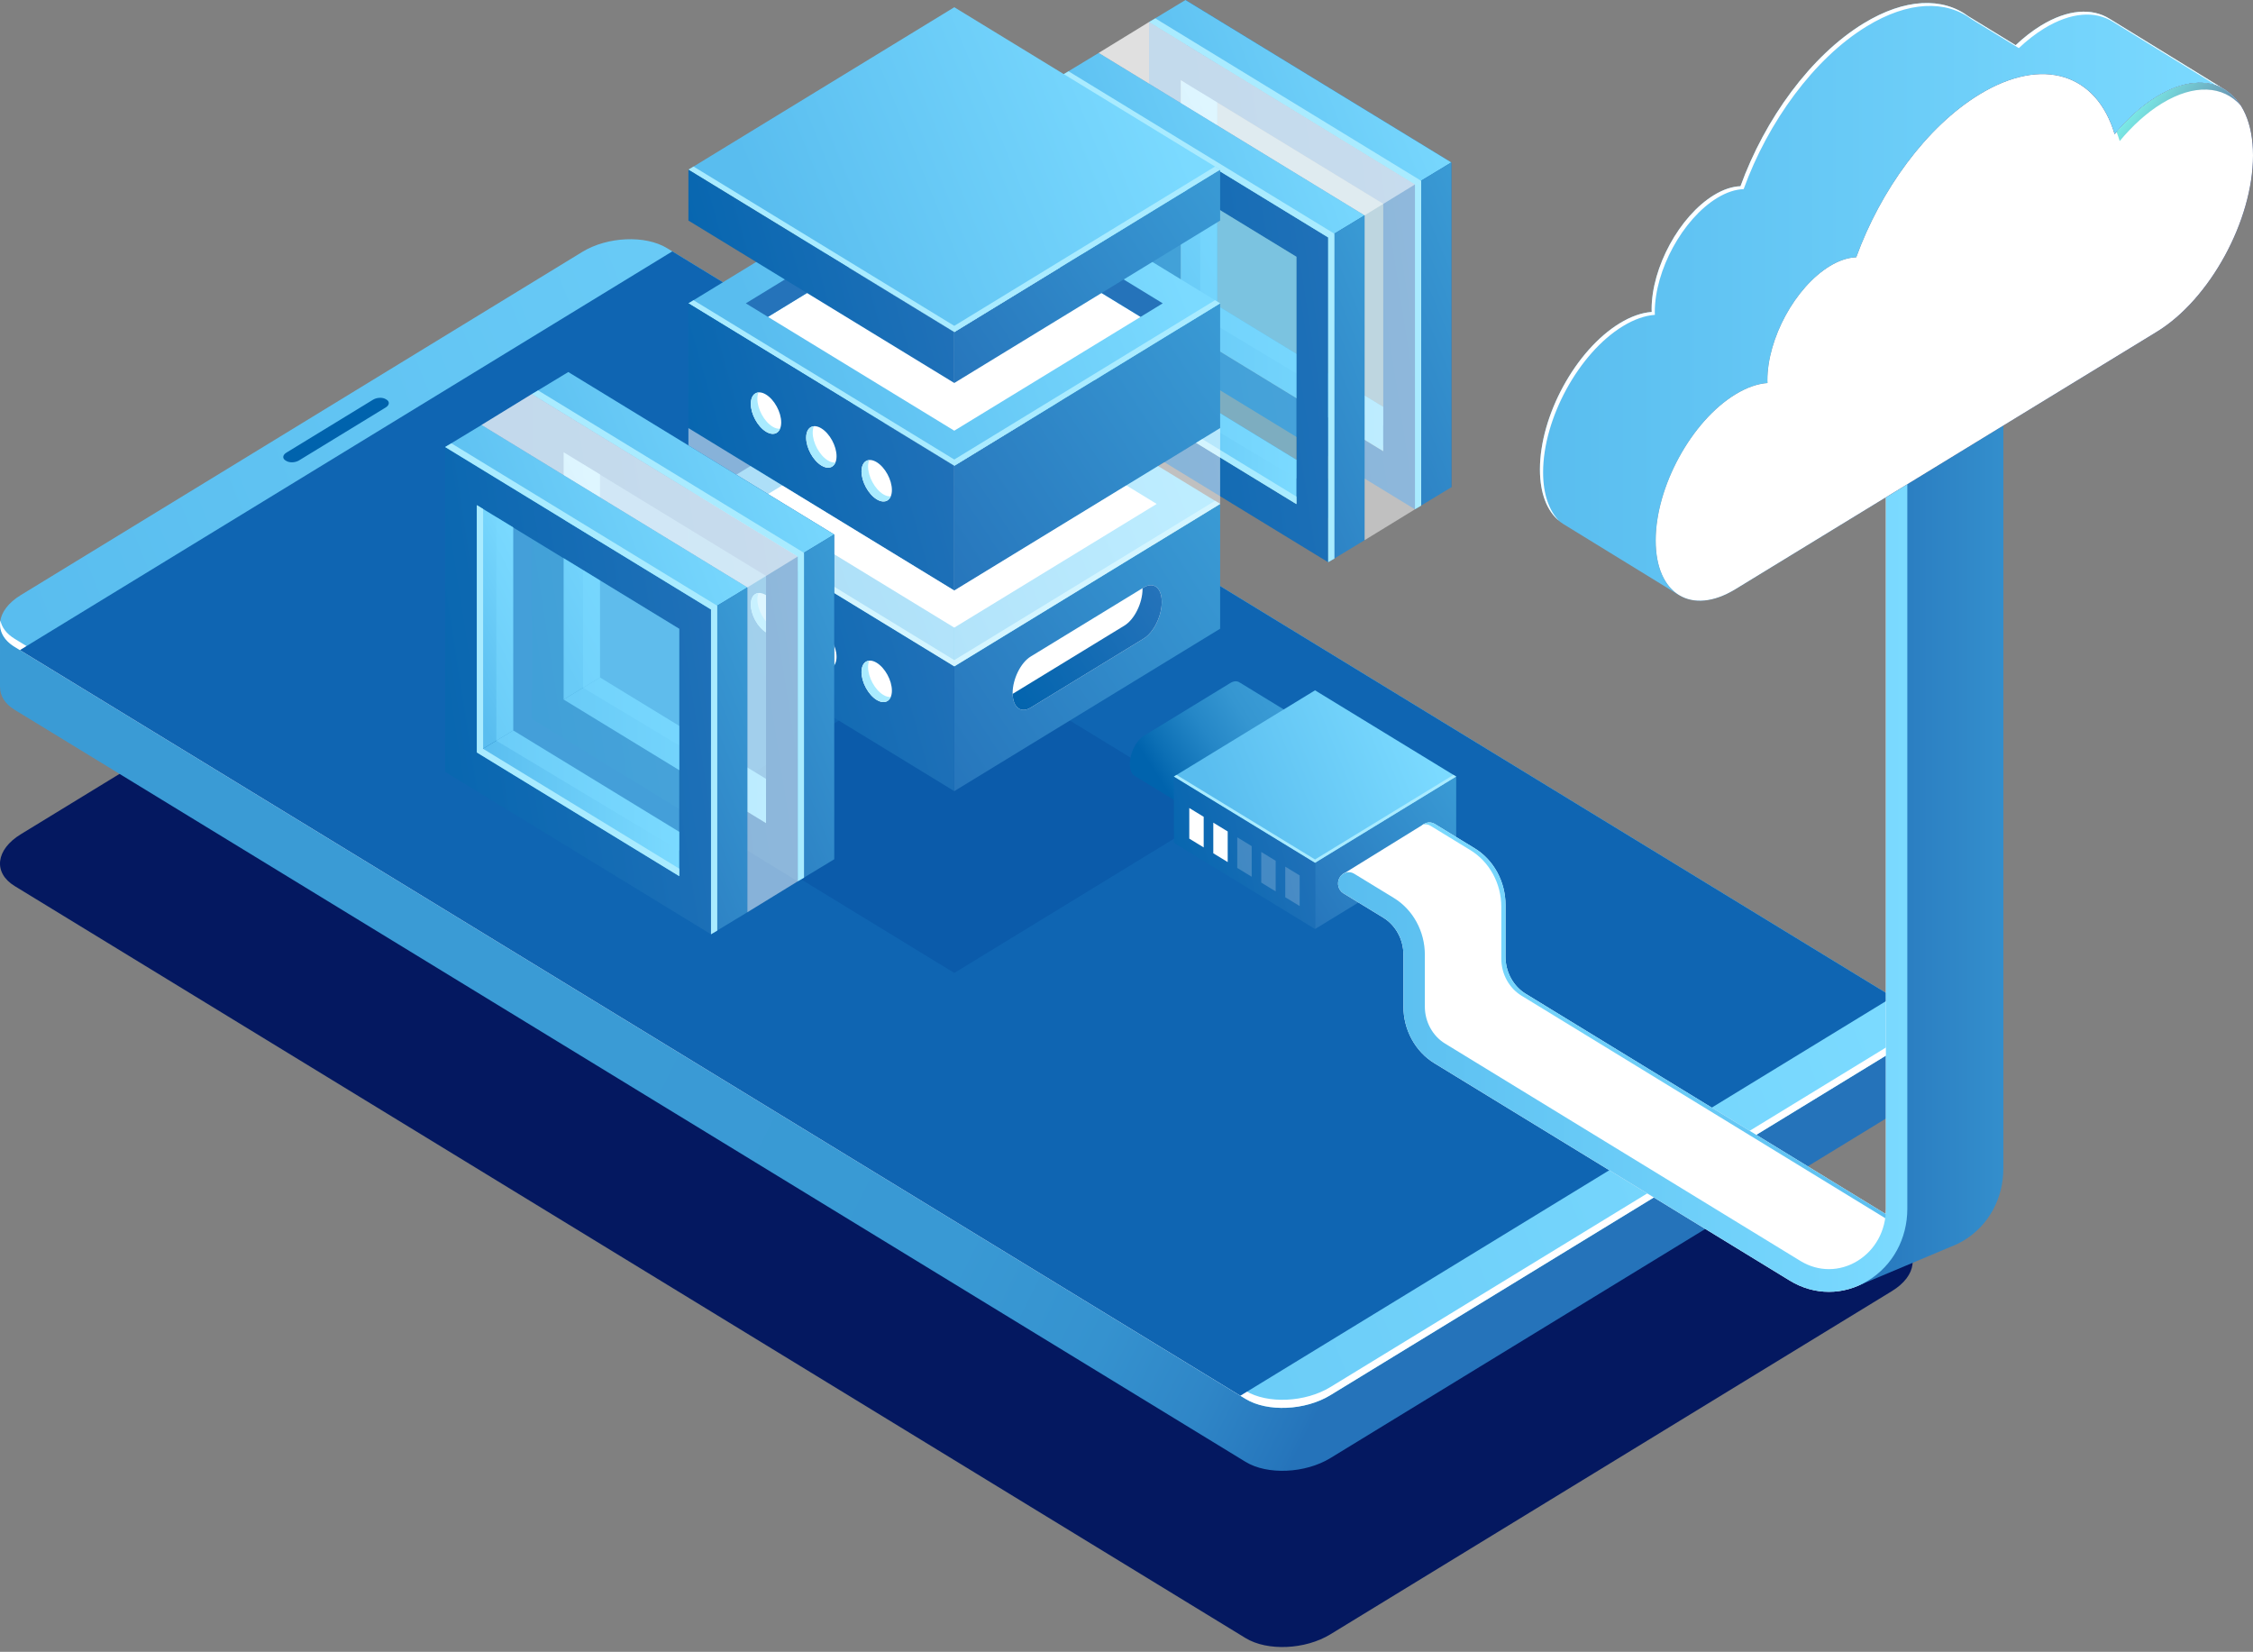 <svg width="326" height="239" viewBox="0 0 326 239" fill="none" xmlns="http://www.w3.org/2000/svg">
<rect x="0" y="0" width="326" height="239" fill="#808080" stroke="none"/>
<path d="M273.749 186.808L192.492 236.471C188.862 238.688 183.372 238.929 180.228 237.009L2.122 128.2C-1.021 126.279 -0.627 122.925 3.003 120.708L84.259 71.046C87.889 68.829 93.38 68.588 96.523 70.508L274.629 179.317C277.773 181.237 277.378 184.591 273.749 186.808Z" fill="#041860"/>
<path d="M276.751 147.972L260.01 144.888L96.524 45.01C93.38 43.089 87.889 43.331 84.26 45.548L8.526 91.835L0.001 90.265L0 99.429L0.008 99.431C0.002 100.657 0.691 101.828 2.122 102.702L180.227 211.511C183.371 213.432 188.861 213.19 192.491 210.973L273.748 161.312C275.763 160.081 276.777 158.499 276.745 157.006L276.75 157.007V147.972H276.751Z" fill="url(#paint0_linear_1967_1850)"/>
<path d="M273.749 152.207L192.492 201.869C188.862 204.086 183.372 204.326 180.228 202.407L2.122 93.599C-1.021 91.678 -0.627 88.324 3.003 86.106L84.259 36.445C87.889 34.228 93.38 33.987 96.523 35.907L274.629 144.716C277.773 146.636 277.378 149.99 273.749 152.207Z" fill="url(#paint1_linear_1967_1850)"/>
<path d="M273.749 151.036L192.492 200.697C188.863 202.914 183.372 203.156 180.229 201.235L2.123 92.426C0.935 91.701 0.254 90.77 0.061 89.773C-0.189 91.195 0.478 92.593 2.123 93.599L180.229 202.407C183.372 204.327 188.863 204.086 192.492 201.869L273.749 152.207C276.007 150.828 277.011 149.008 276.692 147.368C276.465 148.663 275.479 149.978 273.749 151.036Z" fill="white"/>
<path d="M273.873 144.251L179.472 201.943L2.883 94.061L97.284 36.369L273.873 144.251Z" fill="#0F65B2"/>
<path d="M55.811 58.954L43.272 66.614C42.727 66.947 41.903 66.983 41.432 66.695L41.305 66.618C40.833 66.33 40.892 65.826 41.436 65.493L53.976 57.833C54.521 57.5 55.344 57.464 55.816 57.752L55.943 57.829C56.414 58.118 56.356 58.621 55.811 58.954Z" fill="#0063AD"/>
<path d="M171.531 0V47.001L210 70.503V23.502L171.531 0ZM176.122 8.415L205.408 26.306V62.087L176.122 44.196V8.415Z" fill="url(#paint2_linear_1967_1850)"/>
<path d="M166.266 3.188V50.19L204.734 73.691V26.69L166.266 3.188ZM170.857 11.603L200.143 29.494V65.276L170.857 47.385V11.603Z" fill="url(#paint3_linear_1967_1850)"/>
<path d="M166.266 3.188L171.534 0L210.002 23.501L204.735 26.69L166.266 3.188Z" fill="url(#paint4_linear_1967_1850)"/>
<path d="M210.002 23.501L204.734 26.69V73.692L210.002 70.502V23.501Z" fill="url(#paint5_linear_1967_1850)"/>
<path d="M176.125 44.197L170.857 47.385V11.604L176.122 14.82L176.125 44.197Z" fill="url(#paint6_linear_1967_1850)"/>
<path d="M176.125 44.196L170.857 47.385L200.143 65.276L200.145 58.87L176.125 44.196Z" fill="url(#paint7_linear_1967_1850)"/>
<path opacity="0.5" d="M173.676 45.678V13.345L200.142 29.494V61.578L173.676 45.678Z" fill="#7BDAFF"/>
<path d="M158.982 7.658V54.659L197.451 78.16V31.159L158.982 7.658ZM163.574 16.073L192.86 33.964V69.745L163.574 51.854V16.073Z" fill="url(#paint8_linear_1967_1850)"/>
<path d="M153.713 10.847V57.849L192.181 81.349V34.348L153.713 10.847ZM158.304 19.262L187.59 37.153V72.934L158.304 55.043V19.262Z" fill="url(#paint9_linear_1967_1850)"/>
<path d="M153.713 10.847L158.98 7.658L197.449 31.159L192.181 34.348L153.713 10.847Z" fill="url(#paint10_linear_1967_1850)"/>
<path d="M197.447 31.159L192.18 34.348V81.349L197.447 78.16V31.159Z" fill="url(#paint11_linear_1967_1850)"/>
<path d="M163.571 51.854L158.303 55.043V19.262L163.567 22.478L163.571 51.854Z" fill="url(#paint12_linear_1967_1850)"/>
<path d="M163.571 51.853L158.303 55.043L187.588 72.934L187.591 66.528L163.571 51.853Z" fill="url(#paint13_linear_1967_1850)"/>
<path opacity="0.5" d="M161.123 53.336V21.003L187.588 37.153V69.235L161.123 53.336Z" fill="#7BDAFF"/>
<path d="M192.181 34.347L153.713 10.847L154.62 10.319L193.089 33.821V80.821L192.181 81.349V34.347Z" fill="#A9EBFF"/>
<path d="M204.735 26.69L166.266 3.189L167.174 2.661L205.642 26.163V73.164L204.735 73.691V26.69Z" fill="#A9EBFF"/>
<path d="M158.303 19.262L159.21 19.816V54.516L187.588 71.852V72.934L158.303 55.043V19.262Z" fill="#A9EBFF"/>
<path opacity="0.5" d="M158.982 7.658L166.267 3.188L204.736 26.69V73.691L197.451 78.16V31.159L158.982 7.658Z" fill="white"/>
<path opacity="0.5" d="M204.736 26.69L197.451 31.159L158.982 7.658L166.267 3.188L204.736 26.69Z" fill="white"/>
<path opacity="0.3" d="M138.08 140.773L176.329 117.406L138.081 94.039L99.832 117.406L138.08 140.773Z" fill="#004496"/>
<path d="M138.082 114.467L176.55 90.965V72.915L138.082 96.415V114.467Z" fill="url(#paint14_linear_1967_1850)"/>
<path d="M138.081 96.415L176.549 72.914L138.082 49.413L99.613 72.915L138.081 96.415Z" fill="url(#paint15_linear_1967_1850)"/>
<path d="M138.079 90.806L167.367 72.913L138.08 55.022L108.793 72.914L138.079 90.806Z" fill="white"/>
<path d="M99.611 90.965L138.081 114.467V96.415L99.611 72.915V90.965Z" fill="url(#paint16_linear_1967_1850)"/>
<path d="M138.082 85.442L176.55 61.941V43.889L138.082 67.391V85.442Z" fill="url(#paint17_linear_1967_1850)"/>
<path d="M138.081 67.39L176.549 43.889L138.082 20.389L99.613 43.889L138.081 67.39Z" fill="url(#paint18_linear_1967_1850)"/>
<path d="M138.081 66.486L175.81 43.437L176.549 43.889L138.081 67.39L99.613 43.889L100.353 43.438L138.081 66.486Z" fill="#A9EBFF"/>
<path d="M138.081 95.511L175.81 72.462L176.549 72.914L138.081 96.415L99.613 72.914L100.353 72.463L138.081 95.511Z" fill="#A9EBFF"/>
<path d="M138.081 29.378L165.038 45.848L138.08 62.316L111.123 45.848L138.081 29.378Z" fill="white"/>
<path d="M138.08 29.378L111.122 45.848L107.916 43.889L138.08 25.462L168.243 43.889L165.037 45.848L138.08 29.378Z" fill="#2573BA"/>
<path d="M99.611 61.941L138.081 85.442V67.391L99.611 43.889V61.941Z" fill="url(#paint19_linear_1967_1850)"/>
<path d="M124.656 68.214C124.656 69.698 125.641 71.502 126.855 72.244C128.069 72.986 129.054 72.384 129.054 70.901C129.054 69.417 128.069 67.613 126.855 66.871C125.641 66.129 124.656 66.731 124.656 68.214Z" fill="white"/>
<path d="M116.648 63.322C116.648 64.806 117.633 66.611 118.847 67.352C120.061 68.094 121.046 67.493 121.046 66.009C121.046 64.525 120.061 62.721 118.847 61.978C117.633 61.236 116.648 61.838 116.648 63.322Z" fill="white"/>
<path d="M108.641 58.43C108.641 59.913 109.625 61.717 110.839 62.459C112.054 63.201 113.038 62.599 113.038 61.116C113.038 59.632 112.054 57.827 110.839 57.085C109.625 56.344 108.641 56.946 108.641 58.43Z" fill="white"/>
<path d="M125.77 66.571C125.666 66.821 125.605 67.126 125.605 67.486C125.605 68.97 126.59 70.774 127.804 71.516C128.201 71.758 128.568 71.843 128.889 71.816C128.561 72.595 127.775 72.806 126.855 72.244C125.641 71.502 124.656 69.698 124.656 68.214C124.656 67.215 125.108 66.63 125.77 66.571Z" fill="#A9EBFF"/>
<path d="M117.761 61.679C117.657 61.928 117.596 62.234 117.596 62.593C117.596 64.077 118.58 65.881 119.794 66.623C120.191 66.865 120.558 66.951 120.879 66.923C120.551 67.703 119.765 67.914 118.845 67.351C117.631 66.609 116.646 64.805 116.646 63.321C116.647 62.322 117.099 61.737 117.761 61.679Z" fill="#A9EBFF"/>
<path d="M109.753 56.786C109.649 57.036 109.588 57.341 109.588 57.701C109.588 59.185 110.572 60.989 111.787 61.73C112.183 61.973 112.55 62.058 112.871 62.031C112.543 62.81 111.757 63.021 110.837 62.459C109.623 61.717 108.639 59.913 108.639 58.429C108.639 57.43 109.091 56.844 109.753 56.786Z" fill="#A9EBFF"/>
<path d="M124.656 97.239C124.656 98.723 125.641 100.527 126.855 101.27C128.069 102.012 129.054 101.41 129.054 99.926C129.054 98.442 128.069 96.638 126.855 95.897C125.641 95.155 124.656 95.755 124.656 97.239Z" fill="white"/>
<path d="M116.648 92.347C116.648 93.831 117.633 95.636 118.847 96.378C120.061 97.12 121.046 96.518 121.046 95.034C121.046 93.55 120.061 91.746 118.847 91.004C117.633 90.262 116.648 90.864 116.648 92.347Z" fill="white"/>
<path d="M108.641 87.454C108.641 88.938 109.625 90.742 110.839 91.484C112.054 92.226 113.038 91.624 113.038 90.141C113.038 88.657 112.054 86.852 110.839 86.11C109.625 85.369 108.641 85.971 108.641 87.454Z" fill="white"/>
<path d="M125.77 95.597C125.666 95.846 125.605 96.152 125.605 96.511C125.605 97.995 126.59 99.799 127.804 100.541C128.201 100.783 128.568 100.869 128.889 100.841C128.561 101.62 127.775 101.832 126.855 101.269C125.641 100.527 124.656 98.723 124.656 97.239C124.656 96.241 125.108 95.655 125.77 95.597Z" fill="#A9EBFF"/>
<path d="M117.761 90.704C117.657 90.953 117.596 91.259 117.596 91.618C117.596 93.102 118.58 94.906 119.794 95.648C120.191 95.89 120.558 95.976 120.879 95.948C120.551 96.727 119.765 96.939 118.845 96.376C117.631 95.634 116.646 93.83 116.646 92.346C116.647 91.348 117.099 90.761 117.761 90.704Z" fill="#A9EBFF"/>
<path d="M109.753 85.811C109.649 86.061 109.588 86.367 109.588 86.726C109.588 88.21 110.572 90.014 111.787 90.756C112.183 90.998 112.55 91.084 112.871 91.056C112.543 91.835 111.757 92.046 110.837 91.484C109.623 90.742 108.639 88.938 108.639 87.454C108.639 86.455 109.091 85.869 109.753 85.811Z" fill="#A9EBFF"/>
<path d="M138.082 55.413L176.55 31.912V24.548L138.082 48.049V55.413Z" fill="url(#paint20_linear_1967_1850)"/>
<path d="M138.081 48.049L176.549 24.547L138.082 1.047L99.613 24.548L138.081 48.049Z" fill="url(#paint21_linear_1967_1850)"/>
<path d="M138.081 47.145L175.81 24.096L176.549 24.548L138.081 48.049L99.613 24.549L100.353 24.097L138.081 47.145Z" fill="#A9EBFF"/>
<path d="M99.611 31.912L138.081 55.413V48.049L99.611 24.548V31.912Z" fill="url(#paint22_linear_1967_1850)"/>
<path opacity="0.5" d="M176.55 61.94V72.913L138.082 96.415L138.083 85.441L176.55 61.94Z" fill="white"/>
<path opacity="0.5" d="M99.611 61.94L99.612 72.914L138.08 96.415L138.081 85.441L99.611 61.94Z" fill="white"/>
<path d="M149.143 102.379L165.486 92.395C166.933 91.511 168.106 89.139 168.106 87.098C168.106 85.057 166.933 84.118 165.486 85.003L149.143 94.987C147.696 95.871 146.523 98.242 146.523 100.284C146.523 102.324 147.696 103.262 149.143 102.379Z" fill="white"/>
<path d="M162.7 90.515C164.146 89.631 165.319 87.259 165.319 85.218C165.319 85.18 165.316 85.145 165.315 85.106L165.486 85.002C166.933 84.118 168.106 85.057 168.106 87.097C168.106 89.138 166.933 91.51 165.486 92.394L149.143 102.378C147.724 103.245 146.57 102.356 146.527 100.394L162.7 90.515Z" fill="url(#paint23_linear_1967_1850)"/>
<path d="M82.228 53.829V100.83L120.697 124.331V77.33L82.228 53.829ZM86.82 62.243L116.105 80.135V115.916L86.82 98.025V62.243Z" fill="url(#paint24_linear_1967_1850)"/>
<path d="M76.961 57.018V104.019L115.429 127.52V80.519L76.961 57.018ZM81.553 65.433L110.838 83.324V119.106L81.553 101.215V65.433Z" fill="url(#paint25_linear_1967_1850)"/>
<path d="M76.961 57.017L82.229 53.829L120.698 77.33L115.429 80.519L76.961 57.017Z" fill="url(#paint26_linear_1967_1850)"/>
<path d="M120.7 77.331L115.432 80.519V127.52L120.7 124.332V77.331Z" fill="url(#paint27_linear_1967_1850)"/>
<path d="M86.822 98.025L81.555 101.214V65.433L86.819 68.648L86.822 98.025Z" fill="url(#paint28_linear_1967_1850)"/>
<path d="M86.822 98.025L81.555 101.214L110.84 119.105L110.843 112.699L86.822 98.025Z" fill="url(#paint29_linear_1967_1850)"/>
<path opacity="0.5" d="M84.373 99.507V67.174L110.839 83.324V115.406L84.373 99.507Z" fill="#7BDAFF"/>
<path d="M69.676 61.487V108.488L108.144 131.99V84.988L69.676 61.487ZM74.268 69.902L103.553 87.793V123.574L74.268 105.683V69.902Z" fill="url(#paint30_linear_1967_1850)"/>
<path d="M64.41 64.676V111.677L102.879 135.179V88.177L64.41 64.676ZM69.001 73.091L98.287 90.982V126.763L69.001 108.872V73.091Z" fill="url(#paint31_linear_1967_1850)"/>
<path d="M64.41 64.675L69.678 61.487L108.146 84.987L102.879 88.177L64.41 64.675Z" fill="url(#paint32_linear_1967_1850)"/>
<path d="M108.144 84.988L102.877 88.177V135.178L108.144 131.989V84.988Z" fill="url(#paint33_linear_1967_1850)"/>
<path d="M74.266 105.683L68.998 108.872V73.09L74.262 76.306L74.266 105.683Z" fill="url(#paint34_linear_1967_1850)"/>
<path d="M74.266 105.683L68.998 108.871L98.284 126.763L98.286 120.357L74.266 105.683Z" fill="url(#paint35_linear_1967_1850)"/>
<path opacity="0.5" d="M71.82 107.164V74.832L98.286 90.981V123.065L71.82 107.164Z" fill="#7BDAFF"/>
<path d="M102.879 88.177L64.41 64.676L65.318 64.148L103.786 87.65V134.651L102.879 135.179V88.177Z" fill="#A9EBFF"/>
<path d="M115.429 80.519L76.961 57.017L77.868 56.491L116.337 79.991V126.993L115.429 127.52V80.519Z" fill="#A9EBFF"/>
<path d="M68.998 73.09L69.906 73.645V108.345L98.284 125.682V126.764L68.998 108.872V73.09Z" fill="#A9EBFF"/>
<path opacity="0.5" d="M69.676 61.487L76.96 57.018L115.429 80.519V127.52L108.144 131.989V84.988L69.676 61.487Z" fill="white"/>
<path opacity="0.5" d="M115.429 80.519L108.144 84.988L69.676 61.487L76.96 57.018L115.429 80.519Z" fill="white"/>
<path d="M163.482 110.537C163.482 108.973 164.382 107.156 165.49 106.478L178.016 98.826C178.542 98.504 179.02 98.501 179.378 98.751L179.38 98.748L193.213 107.212L177.96 120.684L164.157 112.244L164.16 112.242C163.745 111.975 163.482 111.381 163.482 110.537Z" fill="url(#paint36_linear_1967_1850)"/>
<path d="M179.281 120.575L191.807 112.923C192.916 112.245 193.815 110.428 193.815 108.864C193.815 107.299 192.916 106.58 191.807 107.258L179.281 114.91C178.173 115.587 177.273 117.404 177.273 118.969C177.273 120.533 178.173 121.252 179.281 120.575Z" fill="url(#paint37_linear_1967_1850)"/>
<path d="M190.283 134.418L210.705 121.942V112.359L190.283 124.835V134.418Z" fill="url(#paint38_linear_1967_1850)"/>
<path d="M190.279 124.834L210.701 112.358L190.28 99.882L169.857 112.358L190.279 124.834Z" fill="url(#paint39_linear_1967_1850)"/>
<path d="M169.857 121.942L190.279 134.418V124.835L169.857 112.359V121.942Z" fill="url(#paint40_linear_1967_1850)"/>
<path d="M190.279 124.354L210.308 112.118L210.701 112.358L190.279 124.834L169.857 112.358L170.25 112.118L190.279 124.354Z" fill="#A9EBFF"/>
<path d="M194.213 126.533L206.064 119.211L216.046 127.67L216.891 134.972V141.628L263.64 171.424L273.497 177.583L271.996 182.351L265.142 185.232L255.659 182.252L231.678 166.364L210.702 154.046L204.827 149.277L204.452 139.145L203.701 132.985L194.213 126.533Z" fill="white"/>
<path d="M264.64 186.912C266.588 186.912 268.534 186.37 270.31 185.286C273.861 183.116 275.981 179.232 275.981 174.893V53.869C275.981 52.964 275.287 52.23 274.431 52.23C273.575 52.23 272.882 52.963 272.882 53.869V174.893C272.882 178.047 271.341 180.87 268.761 182.446C266.18 184.023 263.099 184.022 260.519 182.446L209.09 150.989C207.288 149.888 206.169 147.836 206.169 145.635V138.126C206.169 134.757 204.456 131.618 201.698 129.932L195.934 126.411C195.192 125.958 194.245 126.226 193.817 127.011C193.39 127.795 193.643 128.797 194.384 129.249L200.149 132.771C201.951 133.872 203.07 135.924 203.07 138.126V145.634C203.07 149.003 204.783 152.143 207.541 153.828L258.97 185.285C260.745 186.37 262.692 186.912 264.64 186.912Z" fill="white"/>
<path d="M205.491 119.813C205.918 119.029 206.865 118.76 207.607 119.213L213.372 122.735C216.129 124.419 217.842 127.558 217.842 130.928V138.436C217.842 140.638 218.962 142.69 220.764 143.79L274.416 176.607C275.476 177.254 276.622 177.631 277.781 177.747C277.674 178.832 277.713 179.937 277.629 181.029C275.988 180.886 274.366 180.362 272.867 179.445L219.215 146.629C216.458 144.945 214.744 141.805 214.744 138.435V130.927C214.744 128.725 213.625 126.674 211.823 125.572L206.059 122.051C205.317 121.6 205.063 120.597 205.491 119.813Z" fill="white"/>
<path d="M274.417 176.607L220.765 143.791C218.963 142.69 217.843 140.639 217.843 138.437V130.928C217.843 127.559 216.131 124.42 213.373 122.735L207.608 119.214C207.066 118.883 206.415 118.94 205.936 119.302C206.288 119.231 206.663 119.281 206.998 119.486L212.762 123.008C215.52 124.692 217.233 127.831 217.233 131.201V138.709C217.233 140.911 218.353 142.963 220.155 144.063L273.807 176.879C274.867 177.526 276.013 177.904 277.172 178.019C277.077 178.985 277.093 179.968 277.04 180.943C277.237 180.971 277.432 181.012 277.63 181.029C277.715 179.937 277.675 178.832 277.783 177.748C276.623 177.631 275.478 177.255 274.417 176.607Z" fill="url(#paint41_linear_1967_1850)"/>
<path d="M269.105 185.928L273.816 179.694L274.485 172.318V154.436L274.438 60.505L286.78 62.725V56.65C286.78 55.745 287.473 55.011 288.329 55.011C289.185 55.011 289.879 55.745 289.879 56.65V169.053C289.879 173.392 287.759 177.277 284.208 179.446C283.569 179.837 282.907 180.154 282.231 180.404L282.227 180.408L269.105 185.928Z" fill="url(#paint42_linear_1967_1850)"/>
<path d="M264.64 186.912C266.588 186.912 268.534 186.37 270.31 185.286C273.861 183.116 275.981 179.232 275.981 174.893V53.869C275.981 52.964 275.287 52.23 274.431 52.23C273.575 52.23 272.882 52.963 272.882 53.869V174.893C272.882 178.047 271.341 180.87 268.761 182.446C266.18 184.023 263.099 184.022 260.519 182.446L209.09 150.989C207.288 149.888 206.169 147.836 206.169 145.635V138.126C206.169 134.757 204.456 131.618 201.698 129.932L195.934 126.411C195.192 125.958 194.245 126.226 193.817 127.011C193.39 127.795 193.643 128.797 194.384 129.249L200.149 132.771C201.951 133.872 203.07 135.924 203.07 138.126V145.634C203.07 149.003 204.783 152.143 207.541 153.828L258.97 185.285C260.745 186.37 262.692 186.912 264.64 186.912Z" fill="url(#paint43_linear_1967_1850)"/>
<path opacity="0.2" d="M185.973 129.822L188.057 131.095V126.665L185.973 125.392V129.822Z" fill="white"/>
<path opacity="0.2" d="M182.5 127.7L184.585 128.973V124.543L182.5 123.27V127.7Z" fill="white"/>
<path opacity="0.2" d="M179.027 125.58L181.112 126.854V122.423L179.027 121.149V125.58Z" fill="white"/>
<path d="M175.559 123.458L177.643 124.732V120.302L175.559 119.028V123.458Z" fill="white"/>
<path d="M172.084 121.338L174.169 122.612V118.181L172.084 116.908V121.338Z" fill="white"/>
<path d="M322.159 13.113L305.241 2.711L305.242 2.716C302.716 1.124 299.205 1.324 295.322 3.697C294.053 4.472 292.826 5.435 291.659 6.537L284.842 2.369L284.843 2.371C281.098 -0.416 275.676 -0.294 269.643 3.391C262.011 8.054 255.36 17.225 251.841 26.942C250.674 26.982 249.375 27.388 248 28.227C243.019 31.27 238.982 38.67 238.982 44.755C238.982 44.886 238.994 45.006 238.998 45.133C237.578 45.236 236.008 45.768 234.356 46.777C227.986 50.669 222.822 60.133 222.822 67.916C222.822 71.773 224.093 74.489 226.148 75.778L226.143 75.781L226.195 75.813C226.199 75.816 226.202 75.817 226.206 75.82L242.904 86.077L246.551 67.513L295.321 37.718C301.554 33.91 306.829 25.681 308.603 17.697L322.159 13.113Z" fill="url(#paint44_linear_1967_1850)"/>
<path d="M223.281 68.338C223.281 60.555 228.445 51.091 234.815 47.199C236.467 46.19 238.036 45.658 239.457 45.554C239.453 45.426 239.44 45.307 239.44 45.175C239.44 39.09 243.478 31.691 248.458 28.648C249.834 27.808 251.133 27.402 252.299 27.363C255.818 17.647 262.469 8.475 270.101 3.813C276.135 0.127 281.555 0.006 285.301 2.792L285.3 2.791L292.117 6.958C293.284 5.856 294.512 4.893 295.78 4.118C299.664 1.745 303.175 1.545 305.7 3.136L305.699 3.132L322.013 13.162L322.159 13.113L305.24 2.712L305.241 2.716C302.715 1.124 299.204 1.324 295.321 3.697C294.052 4.473 292.825 5.435 291.658 6.538L284.841 2.37L284.842 2.372C281.097 -0.415 275.675 -0.293 269.643 3.392C262.011 8.055 255.359 17.226 251.841 26.943C250.674 26.983 249.375 27.389 248 28.228C243.019 31.271 238.982 38.671 238.982 44.756C238.982 44.887 238.994 45.007 238.998 45.134C237.578 45.237 236.008 45.769 234.356 46.778C227.986 50.67 222.822 60.134 222.822 67.917C222.822 71.42 223.878 73.969 225.61 75.376C224.154 73.907 223.281 71.518 223.281 68.338Z" fill="white"/>
<path d="M312.075 13.985C309.887 15.322 307.818 17.205 305.976 19.429C303.42 10.74 295.622 8.045 286.397 13.681C278.765 18.343 272.113 27.514 268.595 37.23C267.428 37.27 266.129 37.676 264.754 38.516C259.773 41.558 255.736 48.958 255.736 55.043C255.736 55.174 255.748 55.294 255.752 55.421C254.331 55.525 252.762 56.056 251.11 57.066C244.74 60.957 239.576 70.421 239.576 78.204C239.576 85.987 244.74 89.142 251.11 85.251L312.076 48.005C319.765 43.308 325.999 31.884 325.999 22.489C325.999 13.094 319.765 9.288 312.075 13.985Z" fill="url(#paint45_linear_1967_1850)"/>
<path opacity="0.7" d="M312.075 13.985C309.887 15.322 307.818 17.205 305.976 19.429C303.42 10.74 295.622 8.045 286.397 13.681C278.765 18.343 272.113 27.514 268.595 37.23C267.428 37.27 266.129 37.676 264.754 38.516C259.773 41.558 255.736 48.958 255.736 55.043C255.736 55.174 255.748 55.294 255.752 55.421C254.331 55.525 252.762 56.056 251.11 57.066C244.74 60.957 239.576 70.421 239.576 78.204C239.576 85.987 244.74 89.142 251.11 85.251L312.076 48.005C319.765 43.308 325.999 31.884 325.999 22.489C325.999 13.094 319.765 9.288 312.075 13.985Z" fill="url(#paint46_linear_1967_1850)"/>
<path d="M312.075 13.985C309.887 15.322 307.818 17.205 305.976 19.429C303.42 10.74 295.622 8.045 286.397 13.681C278.765 18.343 272.113 27.514 268.595 37.23C267.428 37.27 266.129 37.676 264.754 38.516C259.773 41.558 255.736 48.958 255.736 55.043C255.736 55.174 255.748 55.294 255.752 55.421C254.331 55.525 252.762 56.056 251.11 57.066C244.74 60.957 239.576 70.421 239.576 78.204C239.576 85.987 244.74 89.142 251.11 85.251L312.076 48.005C319.765 43.308 325.999 31.884 325.999 22.489C325.999 13.094 319.765 9.288 312.075 13.985Z" fill="white"/>
<path opacity="0.7" d="M306.713 20.409C308.555 18.185 310.625 16.303 312.813 14.966C317.533 12.082 321.697 12.415 324.214 15.267C321.83 11.536 317.29 10.799 312.074 13.986C309.997 15.255 308.032 17.028 306.262 19.106C306.424 19.527 306.58 19.955 306.713 20.409Z" fill="url(#paint47_linear_1967_1850)"/>
<defs>
<linearGradient id="paint0_linear_1967_1850" x1="18.79" y1="61.586" x2="259.15" y2="181.273" gradientUnits="userSpaceOnUse">
<stop stop-color="#3A9BD5"/>
<stop offset="0.305" stop-color="#3A9BD5"/>
<stop offset="0.355" stop-color="#3A9BD5"/>
<stop offset="0.599" stop-color="#3999D4"/>
<stop offset="0.688" stop-color="#3592CF"/>
<stop offset="0.752" stop-color="#2F86C7"/>
<stop offset="0.804" stop-color="#2676BC"/>
<stop offset="0.81" stop-color="#2573BA"/>
</linearGradient>
<linearGradient id="paint1_linear_1967_1850" x1="25.219" y1="144.97" x2="237.255" y2="60.479" gradientUnits="userSpaceOnUse">
<stop stop-color="#59BDEF"/>
<stop offset="1" stop-color="#7BDAFF"/>
</linearGradient>
<linearGradient id="paint2_linear_1967_1850" x1="220.327" y1="25.821" x2="156.727" y2="43.94" gradientUnits="userSpaceOnUse">
<stop stop-color="#2573BA"/>
<stop offset="1" stop-color="#0063AD"/>
</linearGradient>
<linearGradient id="paint3_linear_1967_1850" x1="215.711" y1="33.197" x2="150.562" y2="43.295" gradientUnits="userSpaceOnUse">
<stop stop-color="#2573BA"/>
<stop offset="1" stop-color="#0063AD"/>
</linearGradient>
<linearGradient id="paint4_linear_1967_1850" x1="207.443" y1="4.66" x2="166.523" y2="21.097" gradientUnits="userSpaceOnUse">
<stop stop-color="#7BDAFF"/>
<stop offset="1" stop-color="#59BDEF"/>
</linearGradient>
<linearGradient id="paint5_linear_1967_1850" x1="218.531" y1="43.473" x2="182.668" y2="58.172" gradientUnits="userSpaceOnUse">
<stop stop-color="#3A9BD5"/>
<stop offset="1" stop-color="#2573BA"/>
</linearGradient>
<linearGradient id="paint6_linear_1967_1850" x1="181.11" y1="23.652" x2="165.762" y2="31.463" gradientUnits="userSpaceOnUse">
<stop stop-color="#7BDAFF"/>
<stop offset="1" stop-color="#59BDEF"/>
</linearGradient>
<linearGradient id="paint7_linear_1967_1850" x1="200.145" y1="54.736" x2="170.857" y2="54.736" gradientUnits="userSpaceOnUse">
<stop stop-color="#7BDAFF"/>
<stop offset="1" stop-color="#59BDEF"/>
</linearGradient>
<linearGradient id="paint8_linear_1967_1850" x1="207.779" y1="33.479" x2="144.179" y2="51.599" gradientUnits="userSpaceOnUse">
<stop stop-color="#2573BA"/>
<stop offset="1" stop-color="#0063AD"/>
</linearGradient>
<linearGradient id="paint9_linear_1967_1850" x1="203.158" y1="40.855" x2="138.008" y2="50.953" gradientUnits="userSpaceOnUse">
<stop stop-color="#2573BA"/>
<stop offset="1" stop-color="#0063AD"/>
</linearGradient>
<linearGradient id="paint10_linear_1967_1850" x1="194.89" y1="12.319" x2="153.969" y2="28.756" gradientUnits="userSpaceOnUse">
<stop stop-color="#7BDAFF"/>
<stop offset="1" stop-color="#59BDEF"/>
</linearGradient>
<linearGradient id="paint11_linear_1967_1850" x1="205.977" y1="51.131" x2="170.113" y2="65.83" gradientUnits="userSpaceOnUse">
<stop stop-color="#3A9BD5"/>
<stop offset="1" stop-color="#2573BA"/>
</linearGradient>
<linearGradient id="paint12_linear_1967_1850" x1="168.556" y1="31.31" x2="153.208" y2="39.121" gradientUnits="userSpaceOnUse">
<stop stop-color="#7BDAFF"/>
<stop offset="1" stop-color="#59BDEF"/>
</linearGradient>
<linearGradient id="paint13_linear_1967_1850" x1="187.591" y1="62.394" x2="158.303" y2="62.394" gradientUnits="userSpaceOnUse">
<stop stop-color="#7BDAFF"/>
<stop offset="1" stop-color="#59BDEF"/>
</linearGradient>
<linearGradient id="paint14_linear_1967_1850" x1="179.942" y1="77.186" x2="129.952" y2="109.754" gradientUnits="userSpaceOnUse">
<stop stop-color="#3A9BD5"/>
<stop offset="1" stop-color="#2573BA"/>
</linearGradient>
<linearGradient id="paint15_linear_1967_1850" x1="166.922" y1="59.803" x2="111.689" y2="82.228" gradientUnits="userSpaceOnUse">
<stop stop-color="#7BDAFF"/>
<stop offset="1" stop-color="#59BDEF"/>
</linearGradient>
<linearGradient id="paint16_linear_1967_1850" x1="143.009" y1="85.982" x2="91.024" y2="100.793" gradientUnits="userSpaceOnUse">
<stop stop-color="#2573BA"/>
<stop offset="1" stop-color="#0063AD"/>
</linearGradient>
<linearGradient id="paint17_linear_1967_1850" x1="179.942" y1="48.161" x2="129.952" y2="80.729" gradientUnits="userSpaceOnUse">
<stop stop-color="#3A9BD5"/>
<stop offset="1" stop-color="#2573BA"/>
</linearGradient>
<linearGradient id="paint18_linear_1967_1850" x1="166.922" y1="30.779" x2="111.689" y2="53.203" gradientUnits="userSpaceOnUse">
<stop stop-color="#7BDAFF"/>
<stop offset="1" stop-color="#59BDEF"/>
</linearGradient>
<linearGradient id="paint19_linear_1967_1850" x1="143.009" y1="56.957" x2="91.024" y2="71.768" gradientUnits="userSpaceOnUse">
<stop stop-color="#2573BA"/>
<stop offset="1" stop-color="#0063AD"/>
</linearGradient>
<linearGradient id="paint20_linear_1967_1850" x1="177.538" y1="25.229" x2="132.859" y2="54.338" gradientUnits="userSpaceOnUse">
<stop stop-color="#3A9BD5"/>
<stop offset="1" stop-color="#2573BA"/>
</linearGradient>
<linearGradient id="paint21_linear_1967_1850" x1="166.922" y1="11.437" x2="111.689" y2="33.862" gradientUnits="userSpaceOnUse">
<stop stop-color="#7BDAFF"/>
<stop offset="1" stop-color="#59BDEF"/>
</linearGradient>
<linearGradient id="paint22_linear_1967_1850" x1="141.016" y1="32.908" x2="93.319" y2="46.498" gradientUnits="userSpaceOnUse">
<stop stop-color="#2573BA"/>
<stop offset="1" stop-color="#0063AD"/>
</linearGradient>
<linearGradient id="paint23_linear_1967_1850" x1="168.655" y1="86.383" x2="144.543" y2="102.092" gradientUnits="userSpaceOnUse">
<stop stop-color="#2573BA"/>
<stop offset="1" stop-color="#0063AD"/>
</linearGradient>
<linearGradient id="paint24_linear_1967_1850" x1="131.024" y1="79.65" x2="67.424" y2="97.769" gradientUnits="userSpaceOnUse">
<stop stop-color="#2573BA"/>
<stop offset="1" stop-color="#0063AD"/>
</linearGradient>
<linearGradient id="paint25_linear_1967_1850" x1="126.406" y1="87.026" x2="61.257" y2="97.124" gradientUnits="userSpaceOnUse">
<stop stop-color="#2573BA"/>
<stop offset="1" stop-color="#0063AD"/>
</linearGradient>
<linearGradient id="paint26_linear_1967_1850" x1="118.138" y1="58.489" x2="77.218" y2="74.926" gradientUnits="userSpaceOnUse">
<stop stop-color="#7BDAFF"/>
<stop offset="1" stop-color="#59BDEF"/>
</linearGradient>
<linearGradient id="paint27_linear_1967_1850" x1="129.229" y1="97.302" x2="93.365" y2="112.002" gradientUnits="userSpaceOnUse">
<stop stop-color="#3A9BD5"/>
<stop offset="1" stop-color="#2573BA"/>
</linearGradient>
<linearGradient id="paint28_linear_1967_1850" x1="91.808" y1="77.481" x2="76.459" y2="85.291" gradientUnits="userSpaceOnUse">
<stop stop-color="#7BDAFF"/>
<stop offset="1" stop-color="#59BDEF"/>
</linearGradient>
<linearGradient id="paint29_linear_1967_1850" x1="110.842" y1="108.565" x2="81.555" y2="108.565" gradientUnits="userSpaceOnUse">
<stop stop-color="#7BDAFF"/>
<stop offset="1" stop-color="#59BDEF"/>
</linearGradient>
<linearGradient id="paint30_linear_1967_1850" x1="118.472" y1="87.308" x2="54.872" y2="105.427" gradientUnits="userSpaceOnUse">
<stop stop-color="#2573BA"/>
<stop offset="1" stop-color="#0063AD"/>
</linearGradient>
<linearGradient id="paint31_linear_1967_1850" x1="113.855" y1="94.684" x2="48.705" y2="104.782" gradientUnits="userSpaceOnUse">
<stop stop-color="#2573BA"/>
<stop offset="1" stop-color="#0063AD"/>
</linearGradient>
<linearGradient id="paint32_linear_1967_1850" x1="105.587" y1="66.147" x2="64.666" y2="82.584" gradientUnits="userSpaceOnUse">
<stop stop-color="#7BDAFF"/>
<stop offset="1" stop-color="#59BDEF"/>
</linearGradient>
<linearGradient id="paint33_linear_1967_1850" x1="116.674" y1="104.96" x2="80.81" y2="119.66" gradientUnits="userSpaceOnUse">
<stop stop-color="#3A9BD5"/>
<stop offset="1" stop-color="#2573BA"/>
</linearGradient>
<linearGradient id="paint34_linear_1967_1850" x1="79.251" y1="85.139" x2="63.903" y2="92.95" gradientUnits="userSpaceOnUse">
<stop stop-color="#7BDAFF"/>
<stop offset="1" stop-color="#59BDEF"/>
</linearGradient>
<linearGradient id="paint35_linear_1967_1850" x1="98.286" y1="116.223" x2="68.998" y2="116.223" gradientUnits="userSpaceOnUse">
<stop stop-color="#7BDAFF"/>
<stop offset="1" stop-color="#59BDEF"/>
</linearGradient>
<linearGradient id="paint36_linear_1967_1850" x1="185.678" y1="103.549" x2="168.808" y2="114.377" gradientUnits="userSpaceOnUse">
<stop stop-color="#3A9BD5"/>
<stop offset="0.241" stop-color="#3596D1"/>
<stop offset="0.539" stop-color="#2587C7"/>
<stop offset="0.868" stop-color="#0C6FB5"/>
<stop offset="1" stop-color="#0063AD"/>
</linearGradient>
<linearGradient id="paint37_linear_1967_1850" x1="191.552" y1="104.402" x2="173.403" y2="117.043" gradientUnits="userSpaceOnUse">
<stop stop-color="#2573BA"/>
<stop offset="1" stop-color="#0063AD"/>
</linearGradient>
<linearGradient id="paint38_linear_1967_1850" x1="212.505" y1="114.626" x2="185.967" y2="131.916" gradientUnits="userSpaceOnUse">
<stop stop-color="#3A9BD5"/>
<stop offset="1" stop-color="#2573BA"/>
</linearGradient>
<linearGradient id="paint39_linear_1967_1850" x1="205.59" y1="105.398" x2="176.269" y2="117.303" gradientUnits="userSpaceOnUse">
<stop stop-color="#7BDAFF"/>
<stop offset="1" stop-color="#59BDEF"/>
</linearGradient>
<linearGradient id="paint40_linear_1967_1850" x1="192.896" y1="119.296" x2="165.299" y2="127.159" gradientUnits="userSpaceOnUse">
<stop stop-color="#2573BA"/>
<stop offset="1" stop-color="#0063AD"/>
</linearGradient>
<linearGradient id="paint41_linear_1967_1850" x1="205.936" y1="150.012" x2="277.783" y2="150.012" gradientUnits="userSpaceOnUse">
<stop stop-color="#7BDAFF"/>
<stop offset="1" stop-color="#59BDEF"/>
</linearGradient>
<linearGradient id="paint42_linear_1967_1850" x1="300.769" y1="120.469" x2="266.081" y2="120.469" gradientUnits="userSpaceOnUse">
<stop stop-color="#3A9BD5"/>
<stop offset="1" stop-color="#2573BA"/>
</linearGradient>
<linearGradient id="paint43_linear_1967_1850" x1="275.98" y1="119.571" x2="193.61" y2="119.571" gradientUnits="userSpaceOnUse">
<stop stop-color="#7BDAFF"/>
<stop offset="1" stop-color="#59BDEF"/>
</linearGradient>
<linearGradient id="paint44_linear_1967_1850" x1="222.821" y1="43.256" x2="322.159" y2="43.256" gradientUnits="userSpaceOnUse">
<stop stop-color="#59BDEF"/>
<stop offset="1" stop-color="#7BDAFF"/>
</linearGradient>
<linearGradient id="paint45_linear_1967_1850" x1="239.576" y1="67.293" x2="325.998" y2="67.293" gradientUnits="userSpaceOnUse">
<stop stop-color="#2B237C"/>
<stop offset="1" stop-color="#180D5B"/>
</linearGradient>
<linearGradient id="paint46_linear_1967_1850" x1="359.78" y1="92.288" x2="249.264" y2="44.681" gradientUnits="userSpaceOnUse">
<stop stop-color="#180D5B"/>
<stop offset="0.095" stop-color="#1A1660"/>
<stop offset="0.247" stop-color="#1E2D6E"/>
<stop offset="0.436" stop-color="#255385"/>
<stop offset="0.655" stop-color="#2F87A5"/>
<stop offset="0.898" stop-color="#3CCACE"/>
<stop offset="1" stop-color="#42E8E0"/>
</linearGradient>
<linearGradient id="paint47_linear_1967_1850" x1="327.783" y1="28.38" x2="309.508" y2="14.134" gradientUnits="userSpaceOnUse">
<stop stop-color="#180D5B"/>
<stop offset="0.095" stop-color="#1A1660"/>
<stop offset="0.247" stop-color="#1E2D6E"/>
<stop offset="0.436" stop-color="#255385"/>
<stop offset="0.655" stop-color="#2F87A5"/>
<stop offset="0.898" stop-color="#3CCACE"/>
<stop offset="1" stop-color="#42E8E0"/>
</linearGradient>
</defs>
</svg>
